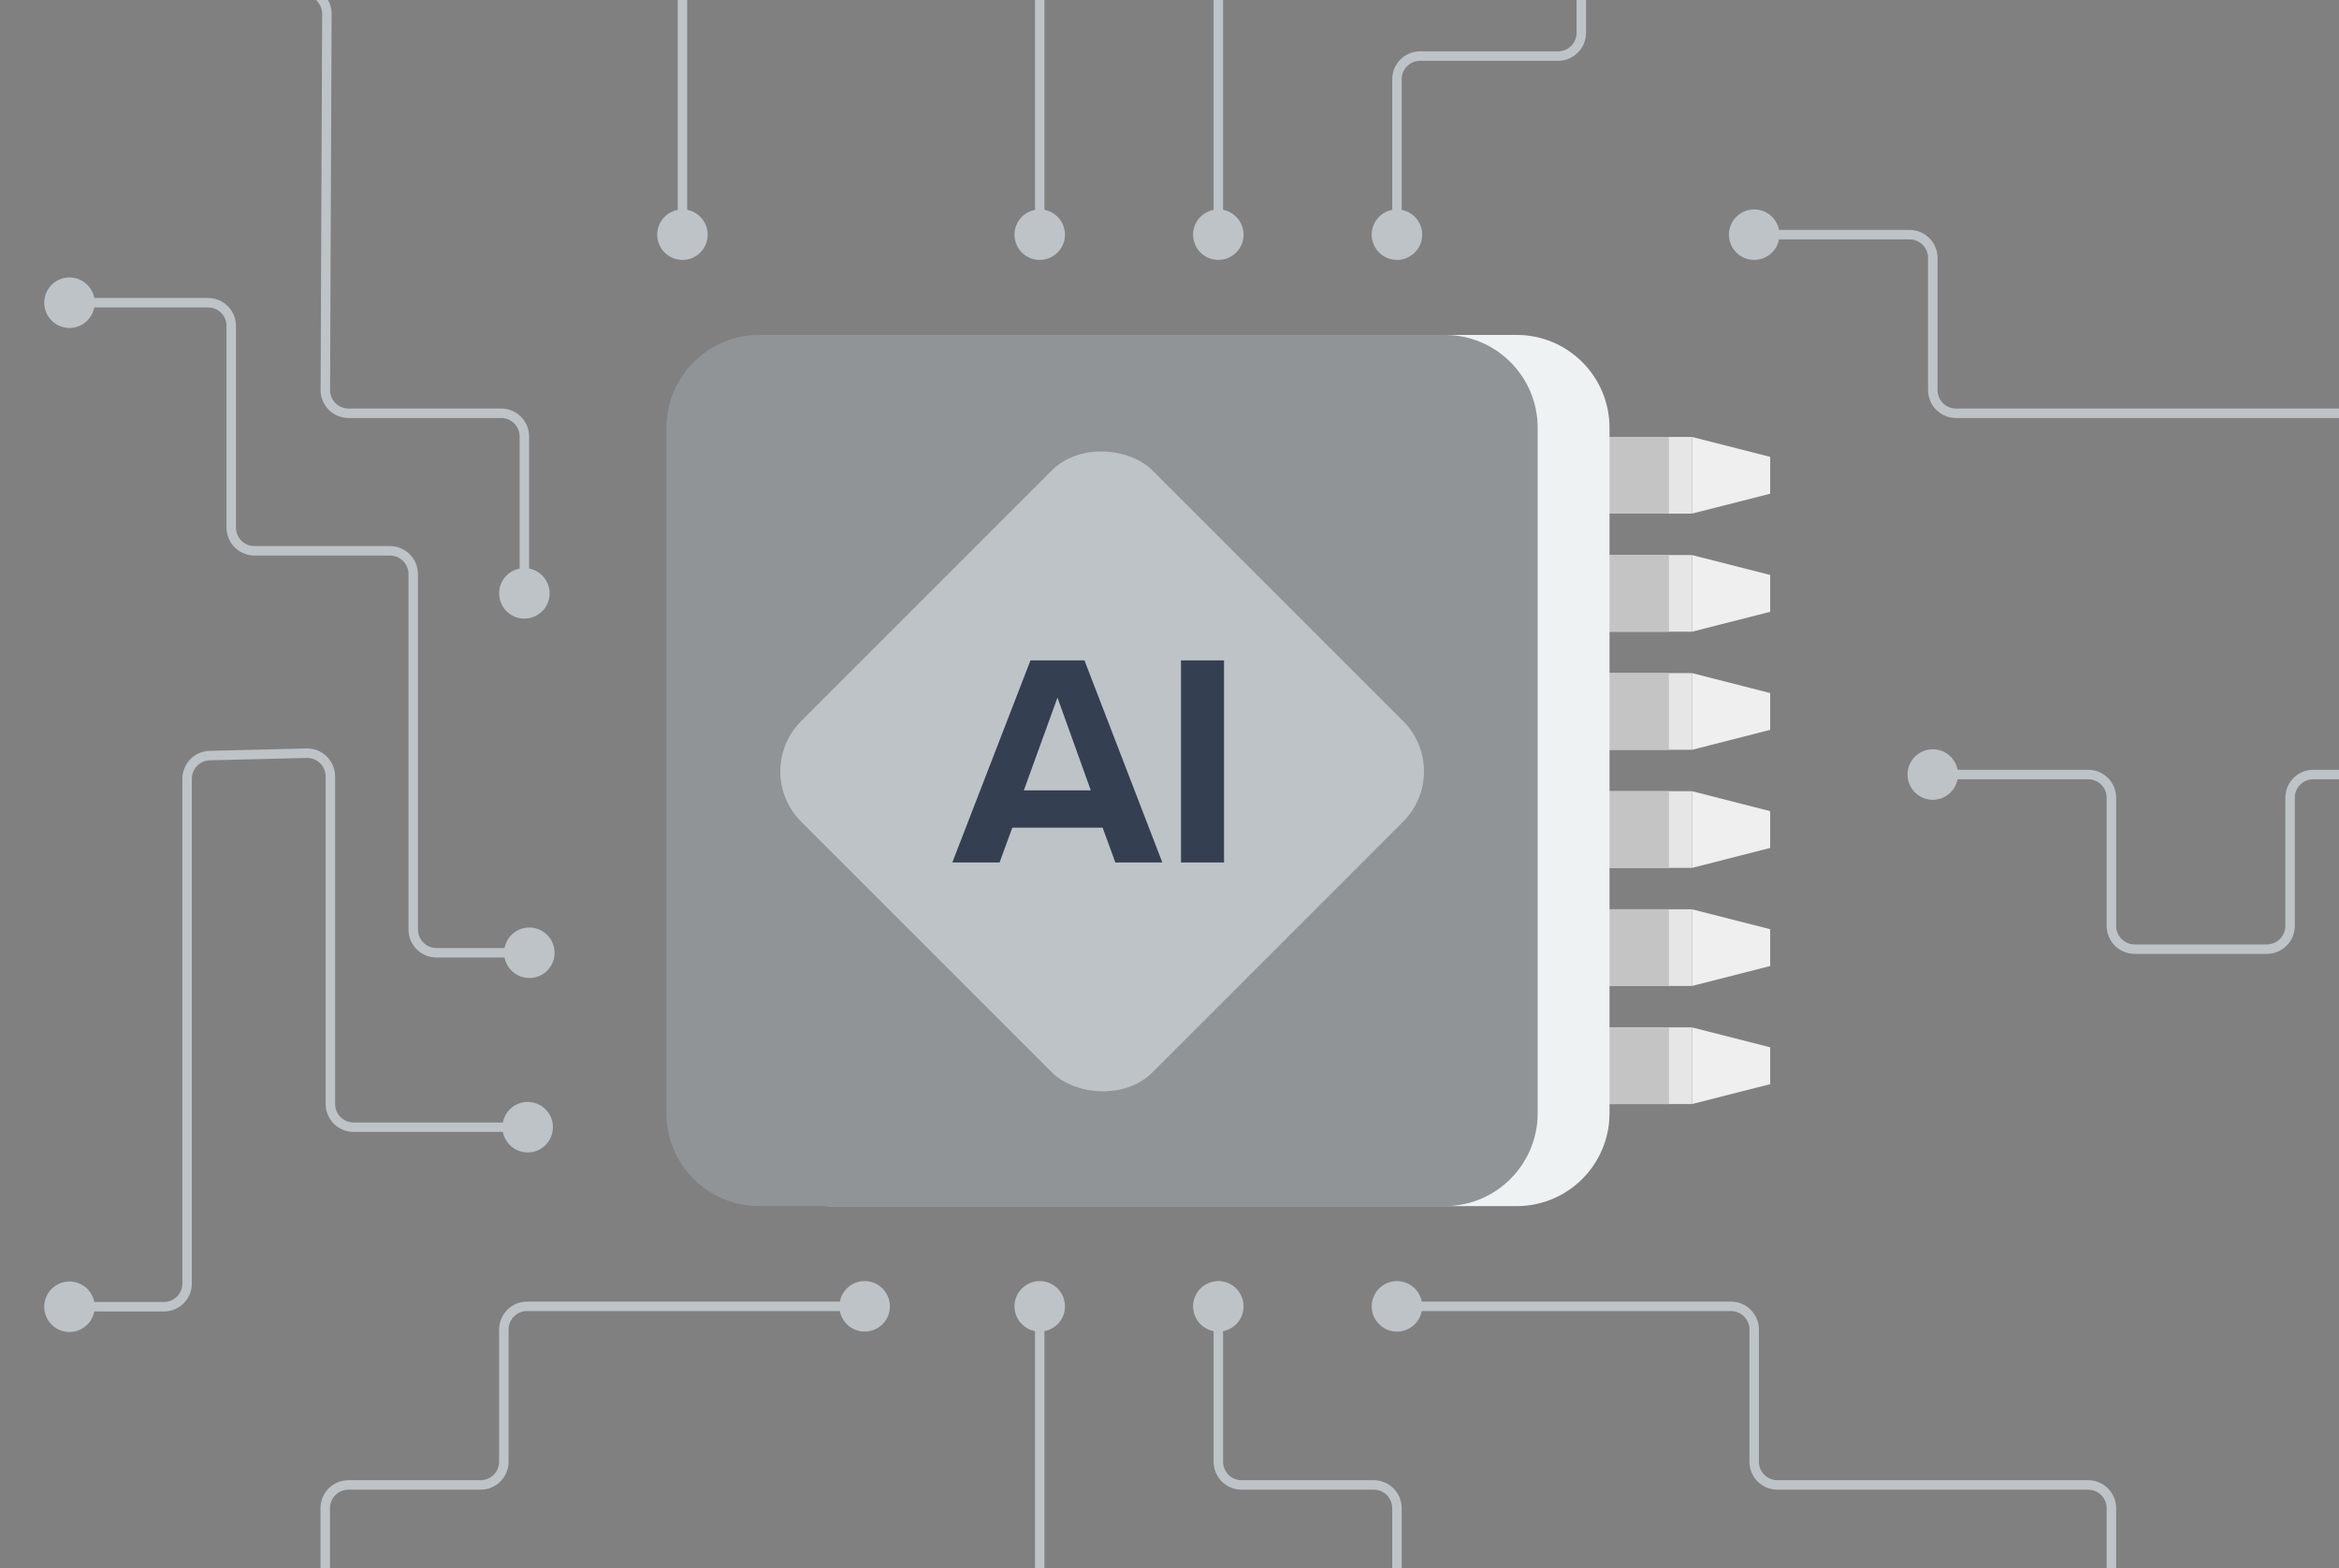 <svg width="707" height="474" viewBox="0 0 707 474" fill="none" xmlns="http://www.w3.org/2000/svg">
<rect x="0" y="0" width="707" height="474" fill="#808080" stroke="none"/>
<g clip-path="url(#clip0_1526_2235)">
<path d="M535.069 316.578L511.43 310.556V333.732L535.069 327.71V316.578Z" fill="#EFEFEF"/>
<path d="M511.431 310.556H444.528V333.732H511.431V310.556Z" fill="#E6E6E6"/>
<path d="M504.468 310.556H437.916V333.732H504.468V310.556Z" fill="#C4C4C4"/>
<path d="M535.069 280.879L511.43 274.857V298.033L535.069 292.011V280.879Z" fill="#EFEFEF"/>
<path d="M511.431 274.857H444.528V298.033H511.431V274.857Z" fill="#E6E6E6"/>
<path d="M504.468 274.857H437.916V298.033H504.468V274.857Z" fill="#C4C4C4"/>
<path d="M535.07 245.195L511.431 239.159V262.349L535.07 256.313V245.195Z" fill="#EFEFEF"/>
<path d="M511.431 239.159H444.528V262.335H511.431V239.159Z" fill="#E6E6E6"/>
<path d="M504.468 239.159H437.916V262.335H504.468V239.159Z" fill="#C4C4C4"/>
<path d="M535.07 209.499L511.431 203.462V226.652L535.07 220.616V209.499Z" fill="#EFEFEF"/>
<path d="M511.431 203.462H444.528V226.638H511.431V203.462Z" fill="#E6E6E6"/>
<path d="M504.468 203.462H437.916V226.638H504.468V203.462Z" fill="#C4C4C4"/>
<path d="M535.07 173.8L511.431 167.778V190.954L535.07 184.932V173.8Z" fill="#EFEFEF"/>
<path d="M511.431 167.778H444.528V190.954H511.431V167.778Z" fill="#E6E6E6"/>
<path d="M504.468 167.778H437.916V190.954H504.468V167.778Z" fill="#C4C4C4"/>
<path d="M535.07 138.103L511.431 132.081V155.257L535.07 149.234V138.103Z" fill="#EFEFEF"/>
<path d="M511.431 132.081H444.528V155.257H511.431V132.081Z" fill="#E6E6E6"/>
<path d="M504.468 132.081H437.916V155.257H504.468V132.081Z" fill="#C4C4C4"/>
<path d="M458.425 101.24H251.23C235.725 101.24 223.155 113.81 223.155 129.315V336.51C223.155 352.015 235.725 364.585 251.23 364.585H458.425C473.931 364.585 486.5 352.015 486.5 336.51V129.315C486.5 113.81 473.931 101.24 458.425 101.24Z" fill="#EFF2F3"/>
<path d="M436.709 101.24H229.514C214.009 101.24 201.439 113.81 201.439 129.315V336.51C201.439 352.015 214.009 364.585 229.514 364.585H436.709C452.214 364.585 464.784 352.015 464.784 336.51V129.315C464.784 113.81 452.214 101.24 436.709 101.24Z" fill="#909497"/>
<path d="M360.628 70.933C360.628 75.149 364.046 78.567 368.262 78.567C372.478 78.567 375.895 75.149 375.895 70.933C375.895 66.718 372.478 63.3 368.262 63.3C364.046 63.3 360.628 66.718 360.628 70.933ZM576.582 -253.012C576.582 -248.796 580 -245.378 584.216 -245.378C588.432 -245.378 591.849 -248.796 591.849 -253.012C591.849 -257.228 588.432 -260.645 584.216 -260.645C580 -260.645 576.582 -257.228 576.582 -253.012ZM369.693 70.933V-30.025H366.83V70.933H369.693ZM375.281 -35.612H415.231V-38.475H375.281V-35.612ZM423.682 -44.062V-138.016H420.819V-44.062H423.682ZM429.269 -143.603H577.197V-146.466H429.269V-143.603ZM585.647 -152.053V-253.012H582.785V-152.053H585.647ZM577.197 -143.603C581.864 -143.603 585.647 -147.387 585.647 -152.053H582.785C582.785 -148.968 580.283 -146.466 577.197 -146.466V-143.603ZM423.682 -138.016C423.682 -141.102 426.183 -143.603 429.269 -143.603V-146.466C424.602 -146.466 420.819 -142.683 420.819 -138.016H423.682ZM415.231 -35.612C419.898 -35.612 423.682 -39.395 423.682 -44.062H420.819C420.819 -40.977 418.317 -38.475 415.231 -38.475V-35.612ZM369.693 -30.025C369.693 -33.111 372.195 -35.612 375.281 -35.612V-38.475C370.614 -38.475 366.83 -34.692 366.83 -30.025H369.693Z" fill="#BDC3C7"/>
<path d="M414.617 70.934C414.617 75.15 418.035 78.568 422.25 78.568C426.466 78.568 429.884 75.15 429.884 70.934C429.884 66.719 426.466 63.301 422.25 63.301C418.035 63.301 414.617 66.719 414.617 70.934ZM684.574 -91.031C684.574 -86.815 687.991 -83.398 692.207 -83.398C696.423 -83.398 699.841 -86.815 699.841 -91.031C699.841 -95.247 696.423 -98.665 692.207 -98.665C687.991 -98.665 684.574 -95.247 684.574 -91.031ZM423.682 70.934V23.965H420.819V70.934H423.682ZM429.269 18.377H470.961V15.514H429.269V18.377ZM479.411 9.927V-84.013H476.548V9.927H479.411ZM484.998 -89.6H692.207V-92.463H484.998V-89.6ZM479.411 -84.013C479.411 -87.098 481.913 -89.6 484.998 -89.6V-92.463C480.332 -92.463 476.548 -88.679 476.548 -84.013H479.411ZM470.961 18.377C475.628 18.377 479.411 14.594 479.411 9.927H476.548C476.548 13.013 474.047 15.514 470.961 15.514V18.377ZM423.682 23.965C423.682 20.879 426.183 18.377 429.269 18.377V15.514C424.602 15.514 420.819 19.298 420.819 23.965H423.682Z" fill="#BDC3C7"/>
<path d="M522.595 70.933C522.595 75.149 526.013 78.567 530.229 78.567C534.444 78.567 537.862 75.149 537.862 70.933C537.862 66.718 534.444 63.3 530.229 63.3C526.013 63.3 522.595 66.718 522.595 70.933ZM846.54 16.945C846.54 21.161 849.958 24.578 854.174 24.578C858.389 24.578 861.807 21.161 861.807 16.945C861.807 12.729 858.389 9.311 854.174 9.311C849.958 9.311 846.54 12.729 846.54 16.945ZM530.229 72.365H577.198V69.502H530.229V72.365ZM582.786 77.952V117.903H585.648V77.952H582.786ZM591.236 126.353H739.178V123.491H591.236V126.353ZM747.628 117.903V23.964H744.765V117.903H747.628ZM753.215 18.376H854.174V15.514H753.215V18.376ZM747.628 23.964C747.628 20.878 750.129 18.376 753.215 18.376V15.514C748.549 15.514 744.765 19.297 744.765 23.964H747.628ZM739.178 126.353C743.845 126.353 747.628 122.57 747.628 117.903H744.765C744.765 120.989 742.264 123.491 739.178 123.491V126.353ZM582.786 117.903C582.786 122.57 586.569 126.353 591.236 126.353V123.491C588.15 123.491 585.648 120.989 585.648 117.903H582.786ZM577.198 72.365C580.284 72.365 582.786 74.866 582.786 77.952H585.648C585.648 73.285 581.865 69.502 577.198 69.502V72.365Z" fill="#BDC3C7"/>
<path d="M306.64 70.934C306.64 75.15 310.058 78.567 314.274 78.567C318.49 78.567 321.907 75.15 321.907 70.934C321.907 66.718 318.49 63.3 314.274 63.3C310.058 63.3 306.64 66.718 306.64 70.934ZM198.649 -307C198.649 -302.784 202.067 -299.367 206.283 -299.367C210.499 -299.367 213.916 -302.784 213.916 -307C213.916 -311.216 210.499 -314.633 206.283 -314.633C202.067 -314.633 198.649 -311.216 198.649 -307ZM315.705 70.934V-84.013H312.843V70.934H315.705ZM321.293 -89.601H361.945V-92.463H321.293V-89.601ZM370.395 -98.051V-192.004H367.533V-98.051H370.395ZM361.945 -200.454H213.301V-197.592H361.945V-200.454ZM207.714 -206.042V-307H204.851V-206.042H207.714ZM213.301 -200.454C210.216 -200.454 207.714 -202.956 207.714 -206.042H204.851C204.851 -201.375 208.635 -197.592 213.301 -197.592V-200.454ZM370.395 -192.004C370.395 -196.671 366.612 -200.454 361.945 -200.454V-197.592C365.031 -197.592 367.533 -195.09 367.533 -192.004H370.395ZM361.945 -89.601C366.612 -89.601 370.395 -93.384 370.395 -98.051H367.533C367.533 -94.965 365.031 -92.463 361.945 -92.463V-89.601ZM315.705 -84.013C315.705 -87.099 318.207 -89.601 321.293 -89.601V-92.463C316.626 -92.463 312.843 -88.68 312.843 -84.013H315.705Z" fill="#BDC3C7"/>
<path d="M360.629 394.878C360.629 399.094 364.047 402.511 368.263 402.511C372.478 402.511 375.896 399.094 375.896 394.878C375.896 390.662 372.478 387.244 368.263 387.244C364.047 387.244 360.629 390.662 360.629 394.878ZM309.069 727.741C309.069 731.956 312.487 735.374 316.703 735.374C320.918 735.374 324.336 731.956 324.336 727.741C324.336 723.525 320.918 720.107 316.703 720.107C312.487 720.107 309.069 723.525 309.069 727.741ZM366.831 394.878V441.848H369.694V394.878H366.831ZM375.281 450.298H415.232V447.435H375.281V450.298ZM420.82 455.885V612.731H423.682V455.885H420.82ZM415.232 618.318H323.721V621.181H415.232V618.318ZM315.271 626.768V727.741H318.134V626.768H315.271ZM323.721 618.318C319.055 618.318 315.271 622.101 315.271 626.768H318.134C318.134 623.682 320.636 621.181 323.721 621.181V618.318ZM420.82 612.731C420.82 615.817 418.318 618.318 415.232 618.318V621.181C419.899 621.181 423.682 617.398 423.682 612.731H420.82ZM415.232 450.298C418.318 450.298 420.82 452.799 420.82 455.885H423.682C423.682 451.218 419.899 447.435 415.232 447.435V450.298ZM366.831 441.848C366.831 446.515 370.615 450.298 375.281 450.298V447.435C372.196 447.435 369.694 444.934 369.694 441.848H366.831Z" fill="#BDC3C7"/>
<path d="M414.617 394.878C414.617 399.094 418.035 402.511 422.25 402.511C426.466 402.511 429.884 399.094 429.884 394.878C429.884 390.662 426.466 387.244 422.25 387.244C418.035 387.244 414.617 390.662 414.617 394.878ZM738.562 502.855C738.562 507.071 741.98 510.488 746.196 510.488C750.411 510.488 753.829 507.071 753.829 502.855C753.829 498.639 750.411 495.221 746.196 495.221C741.98 495.221 738.562 498.639 738.562 502.855ZM422.25 396.309H523.209V393.447H422.25V396.309ZM528.796 401.897V441.848H531.659V401.897H528.796ZM537.246 450.298H631.186V447.435H537.246V450.298ZM636.773 455.885V495.836H639.636V455.885H636.773ZM645.223 504.286H746.196V501.424H645.223V504.286ZM636.773 495.836C636.773 500.503 640.557 504.286 645.223 504.286V501.424C642.137 501.424 639.636 498.922 639.636 495.836H636.773ZM631.186 450.298C634.272 450.298 636.773 452.799 636.773 455.885H639.636C639.636 451.218 635.853 447.435 631.186 447.435V450.298ZM528.796 441.848C528.796 446.515 532.579 450.298 537.246 450.298V447.435C534.16 447.435 531.659 444.934 531.659 441.848H528.796ZM523.209 396.309C526.295 396.309 528.796 398.811 528.796 401.897H531.659C531.659 397.23 527.876 393.447 523.209 393.447V396.309Z" fill="#BDC3C7"/>
<path d="M576.583 234.121C576.583 238.337 580.001 241.755 584.217 241.755C588.433 241.755 591.85 238.337 591.85 234.121C591.85 229.905 588.433 226.488 584.217 226.488C580.001 226.488 576.583 229.905 576.583 234.121ZM900.529 340.891C900.529 345.107 903.946 348.524 908.162 348.524C912.378 348.524 915.795 345.107 915.795 340.891C915.795 336.675 912.378 333.257 908.162 333.257C903.946 333.257 900.529 336.675 900.529 340.891ZM584.217 235.552H631.187V232.69H584.217V235.552ZM636.774 241.14V279.884H639.637V241.14H636.774ZM645.224 288.334H685.189V285.471H645.224V288.334ZM693.639 279.884V241.14H690.777V279.884H693.639ZM699.227 235.552H793.166V232.69H699.227V235.552ZM798.754 241.14V333.872H801.616V241.14H798.754ZM807.204 342.322H908.162V339.46H807.204V342.322ZM798.754 333.872C798.754 338.539 802.537 342.322 807.204 342.322V339.46C804.118 339.46 801.616 336.958 801.616 333.872H798.754ZM793.166 235.552C796.252 235.552 798.754 238.054 798.754 241.14H801.616C801.616 236.473 797.833 232.69 793.166 232.69V235.552ZM693.639 241.14C693.639 238.054 696.141 235.552 699.227 235.552V232.69C694.56 232.69 690.777 236.473 690.777 241.14H693.639ZM685.189 288.334C689.856 288.334 693.639 284.55 693.639 279.884H690.777C690.777 282.969 688.275 285.471 685.189 285.471V288.334ZM636.774 279.884C636.774 284.55 640.557 288.334 645.224 288.334V285.471C642.138 285.471 639.637 282.969 639.637 279.884H636.774ZM631.187 235.552C634.272 235.552 636.774 238.054 636.774 241.14H639.637C639.637 236.473 635.853 232.69 631.187 232.69V235.552Z" fill="#BDC3C7"/>
<path d="M306.64 394.878C306.64 399.094 310.058 402.511 314.274 402.511C318.49 402.511 321.907 399.094 321.907 394.878C321.907 390.662 318.49 387.244 314.274 387.244C310.058 387.244 306.64 390.662 306.64 394.878ZM90.672 610.846C90.672 615.062 94.09 618.479 98.306 618.479C102.522 618.479 105.939 615.062 105.939 610.846C105.939 606.63 102.522 603.213 98.306 603.213C94.09 603.213 90.672 606.63 90.672 610.846ZM312.842 394.878V495.836H315.705V394.878H312.842ZM307.255 501.424H213.301V504.286H307.255V501.424ZM204.851 509.874V603.827H207.714V509.874H204.851ZM199.264 609.415H98.306V612.277H199.264V609.415ZM204.851 603.827C204.851 606.913 202.35 609.415 199.264 609.415V612.277C203.931 612.277 207.714 608.494 207.714 603.827H204.851ZM213.301 501.424C208.635 501.424 204.851 505.207 204.851 509.874H207.714C207.714 506.788 210.216 504.286 213.301 504.286V501.424ZM312.842 495.836C312.842 498.922 310.341 501.424 307.255 501.424V504.286C311.922 504.286 315.705 500.503 315.705 495.836H312.842Z" fill="#BDC3C7"/>
<path d="M253.719 394.878C253.719 399.094 257.136 402.511 261.352 402.511C265.568 402.511 268.986 399.094 268.986 394.878C268.986 390.662 265.568 387.244 261.352 387.244C257.136 387.244 253.719 390.662 253.719 394.878ZM-71.307 502.855C-71.307 507.071 -67.89 510.488 -63.674 510.488C-59.458 510.488 -56.04 507.071 -56.04 502.855C-56.04 498.639 -59.458 495.221 -63.674 495.221C-67.89 495.221 -71.307 498.639 -71.307 502.855ZM261.352 393.447H159.313V396.309H261.352V393.447ZM150.863 401.897V441.848H153.726V401.897H150.863ZM145.276 447.435H105.325V450.298H145.276V447.435ZM96.874 455.885V495.836H99.737V455.885H96.874ZM91.287 501.424H-63.674V504.286H91.287V501.424ZM96.874 495.836C96.874 498.922 94.373 501.424 91.287 501.424V504.286C95.954 504.286 99.737 500.503 99.737 495.836H96.874ZM105.325 447.435C100.658 447.435 96.874 451.218 96.874 455.885H99.737C99.737 452.799 102.239 450.298 105.325 450.298V447.435ZM150.863 441.848C150.863 444.934 148.361 447.435 145.276 447.435V450.298C149.942 450.298 153.726 446.515 153.726 441.848H150.863ZM159.313 393.447C154.646 393.447 150.863 397.23 150.863 401.897H153.726C153.726 398.811 156.227 396.309 159.313 396.309V393.447Z" fill="#BDC3C7"/>
<path d="M151.867 340.726C151.867 344.942 155.284 348.359 159.5 348.359C163.716 348.359 167.133 344.942 167.133 340.726C167.133 336.51 163.716 333.092 159.5 333.092C155.284 333.092 151.867 336.51 151.867 340.726ZM13.367 395C13.367 399.216 16.784 402.633 21 402.633C25.216 402.633 28.634 399.216 28.634 395C28.634 390.784 25.216 387.366 21 387.366C16.784 387.366 13.367 390.784 13.367 395ZM92.669 227.676L92.634 226.245L92.669 227.676ZM159.5 339.295H106.878V342.157H159.5V339.295ZM101.29 333.707V234.692H98.428V333.707H101.29ZM92.634 226.245L63.369 226.96L63.439 229.822L92.704 229.107L92.634 226.245ZM55.126 235.407V387.981H57.988V235.407H55.126ZM49.538 393.569H21V396.431H49.538V393.569ZM55.126 387.981C55.126 391.067 52.624 393.569 49.538 393.569V396.431C54.205 396.431 57.988 392.648 57.988 387.981H55.126ZM63.369 226.96C58.784 227.072 55.126 230.821 55.126 235.407H57.988C57.988 232.375 60.407 229.896 63.439 229.822L63.369 226.96ZM101.29 234.692C101.29 229.945 97.38 226.129 92.634 226.245L92.704 229.107C95.842 229.03 98.428 231.553 98.428 234.692H101.29ZM106.878 339.295C103.792 339.295 101.29 336.793 101.29 333.707H98.428C98.428 338.374 102.211 342.157 106.878 342.157V339.295Z" fill="#BDC3C7"/>
<path d="M152.367 288C152.367 292.216 155.784 295.633 160 295.633C164.216 295.633 167.633 292.216 167.633 288C167.633 283.784 164.216 280.367 160 280.367C155.784 280.367 152.367 283.784 152.367 288ZM13.367 91.5C13.367 95.716 16.784 99.133 21 99.133C25.216 99.133 28.634 95.716 28.634 91.5C28.634 87.284 25.216 83.867 21 83.867C16.784 83.867 13.367 87.284 13.367 91.5ZM160 286.569H131.921V289.431H160V286.569ZM126.334 280.981V173.519H123.471V280.981H126.334ZM117.884 165.069H76.915V167.931H117.884V165.069ZM71.327 159.481V98.519H68.465V159.481H71.327ZM62.877 90.069H21V92.931H62.877V90.069ZM71.327 98.519C71.327 93.852 67.544 90.069 62.877 90.069V92.931C65.963 92.931 68.465 95.433 68.465 98.519H71.327ZM76.915 165.069C73.829 165.069 71.327 162.567 71.327 159.481H68.465C68.465 164.148 72.248 167.931 76.915 167.931V165.069ZM126.334 173.519C126.334 168.852 122.55 165.069 117.884 165.069V167.931C120.97 167.931 123.471 170.433 123.471 173.519H126.334ZM131.921 286.569C128.835 286.569 126.334 284.067 126.334 280.981H123.471C123.471 285.648 127.254 289.431 131.921 289.431V286.569Z" fill="#BDC3C7"/>
<path d="M150.867 179.36C150.867 183.576 154.284 186.994 158.5 186.994C162.716 186.994 166.133 183.576 166.133 179.36C166.133 175.144 162.716 171.727 158.5 171.727C154.284 171.727 150.867 175.144 150.867 179.36ZM-76.549 -56.843C-76.549 -52.627 -73.131 -49.209 -68.915 -49.209C-64.699 -49.209 -61.282 -52.627 -61.282 -56.843C-61.282 -61.059 -64.699 -64.476 -68.915 -64.476C-73.131 -64.476 -76.549 -61.059 -76.549 -56.843ZM98.81 4.194L97.378 4.188L98.81 4.194ZM98.335 117.874L99.766 117.88L98.335 117.874ZM159.931 179.36V131.941H157.069V179.36H159.931ZM151.481 123.491H105.354V126.354H151.481V123.491ZM99.766 117.88L100.241 4.2L97.378 4.188L96.904 117.868L99.766 117.88ZM91.791 -4.286H51.336V-1.423H91.791V-4.286ZM45.748 -9.873V-49.824H42.886V-9.873H45.748ZM37.298 -58.274H-68.915V-55.411H37.298V-58.274ZM45.748 -49.824C45.748 -54.491 41.965 -58.274 37.298 -58.274V-55.411C40.384 -55.411 42.886 -52.91 42.886 -49.824H45.748ZM51.336 -4.286C48.25 -4.286 45.748 -6.787 45.748 -9.873H42.886C42.886 -5.206 46.669 -1.423 51.336 -1.423V-4.286ZM100.241 4.2C100.26 -0.481 96.472 -4.286 91.791 -4.286V-1.423C94.886 -1.423 97.391 1.093 97.378 4.188L100.241 4.2ZM105.354 123.491C102.259 123.491 99.753 120.975 99.766 117.88L96.904 117.868C96.884 122.549 100.673 126.354 105.354 126.354V123.491ZM159.931 131.941C159.931 127.274 156.148 123.491 151.481 123.491V126.354C154.567 126.354 157.069 128.855 157.069 131.941H159.931Z" fill="#BDC3C7"/>
<path d="M198.649 70.934C198.649 75.15 202.066 78.568 206.282 78.568C210.498 78.568 213.916 75.15 213.916 70.934C213.916 66.718 210.498 63.301 206.282 63.301C202.066 63.301 198.649 66.718 198.649 70.934ZM-17.305 -199.022C-17.305 -194.807 -13.888 -191.389 -9.672 -191.389C-5.456 -191.389 -2.038 -194.807 -2.038 -199.022C-2.038 -203.238 -5.456 -206.656 -9.672 -206.656C-13.888 -206.656 -17.305 -203.238 -17.305 -199.022ZM207.713 70.934V-30.024H204.851V70.934H207.713ZM213.301 -35.612H253.252V-38.474H213.301V-35.612ZM261.702 -44.062V-84.013H258.839V-44.062H261.702ZM253.252 -92.463H159.312V-89.6H253.252V-92.463ZM153.725 -98.05V-138.015H150.862V-98.05H153.725ZM145.275 -146.465H105.857V-143.603H145.275V-146.465ZM100.27 -152.053V-192.004H97.407V-152.053H100.27ZM91.82 -200.454H-9.672V-197.591H91.82V-200.454ZM100.27 -192.004C100.27 -196.671 96.487 -200.454 91.82 -200.454V-197.591C94.906 -197.591 97.407 -195.09 97.407 -192.004H100.27ZM105.857 -146.465C102.771 -146.465 100.27 -148.967 100.27 -152.053H97.407C97.407 -147.386 101.191 -143.603 105.857 -143.603V-146.465ZM153.725 -138.015C153.725 -142.682 149.942 -146.465 145.275 -146.465V-143.603C148.361 -143.603 150.862 -141.101 150.862 -138.015H153.725ZM159.312 -92.463C156.227 -92.463 153.725 -94.964 153.725 -98.05H150.862C150.862 -93.383 154.646 -89.6 159.312 -89.6V-92.463ZM261.702 -84.013C261.702 -88.679 257.919 -92.463 253.252 -92.463V-89.6C256.338 -89.6 258.839 -87.099 258.839 -84.013H261.702ZM253.252 -35.612C257.919 -35.612 261.702 -39.395 261.702 -44.062H258.839C258.839 -40.976 256.338 -38.474 253.252 -38.474V-35.612ZM207.713 -30.024C207.713 -33.11 210.215 -35.612 213.301 -35.612V-38.474C208.634 -38.474 204.851 -34.691 204.851 -30.024H207.713Z" fill="#BDC3C7"/>
<rect x="226.969" y="233.176" width="150.153" height="150.153" rx="21.469" transform="rotate(-45 226.969 233.176)" fill="#BDC3C7"/>
<path d="M351.332 260.709L327.791 199.611H311.486L287.852 260.709H302.142L305.99 250.175H333.287L337.134 260.709H351.332ZM329.714 238.908H309.47L319.638 210.878L329.714 238.908ZM369.982 260.709V199.611H356.974V260.709H369.982Z" fill="#343F51"/>
</g>
<defs>
<clipPath id="clip0_1526_2235">
<rect width="707" height="474" fill="white"/>
</clipPath>
</defs>
</svg>
